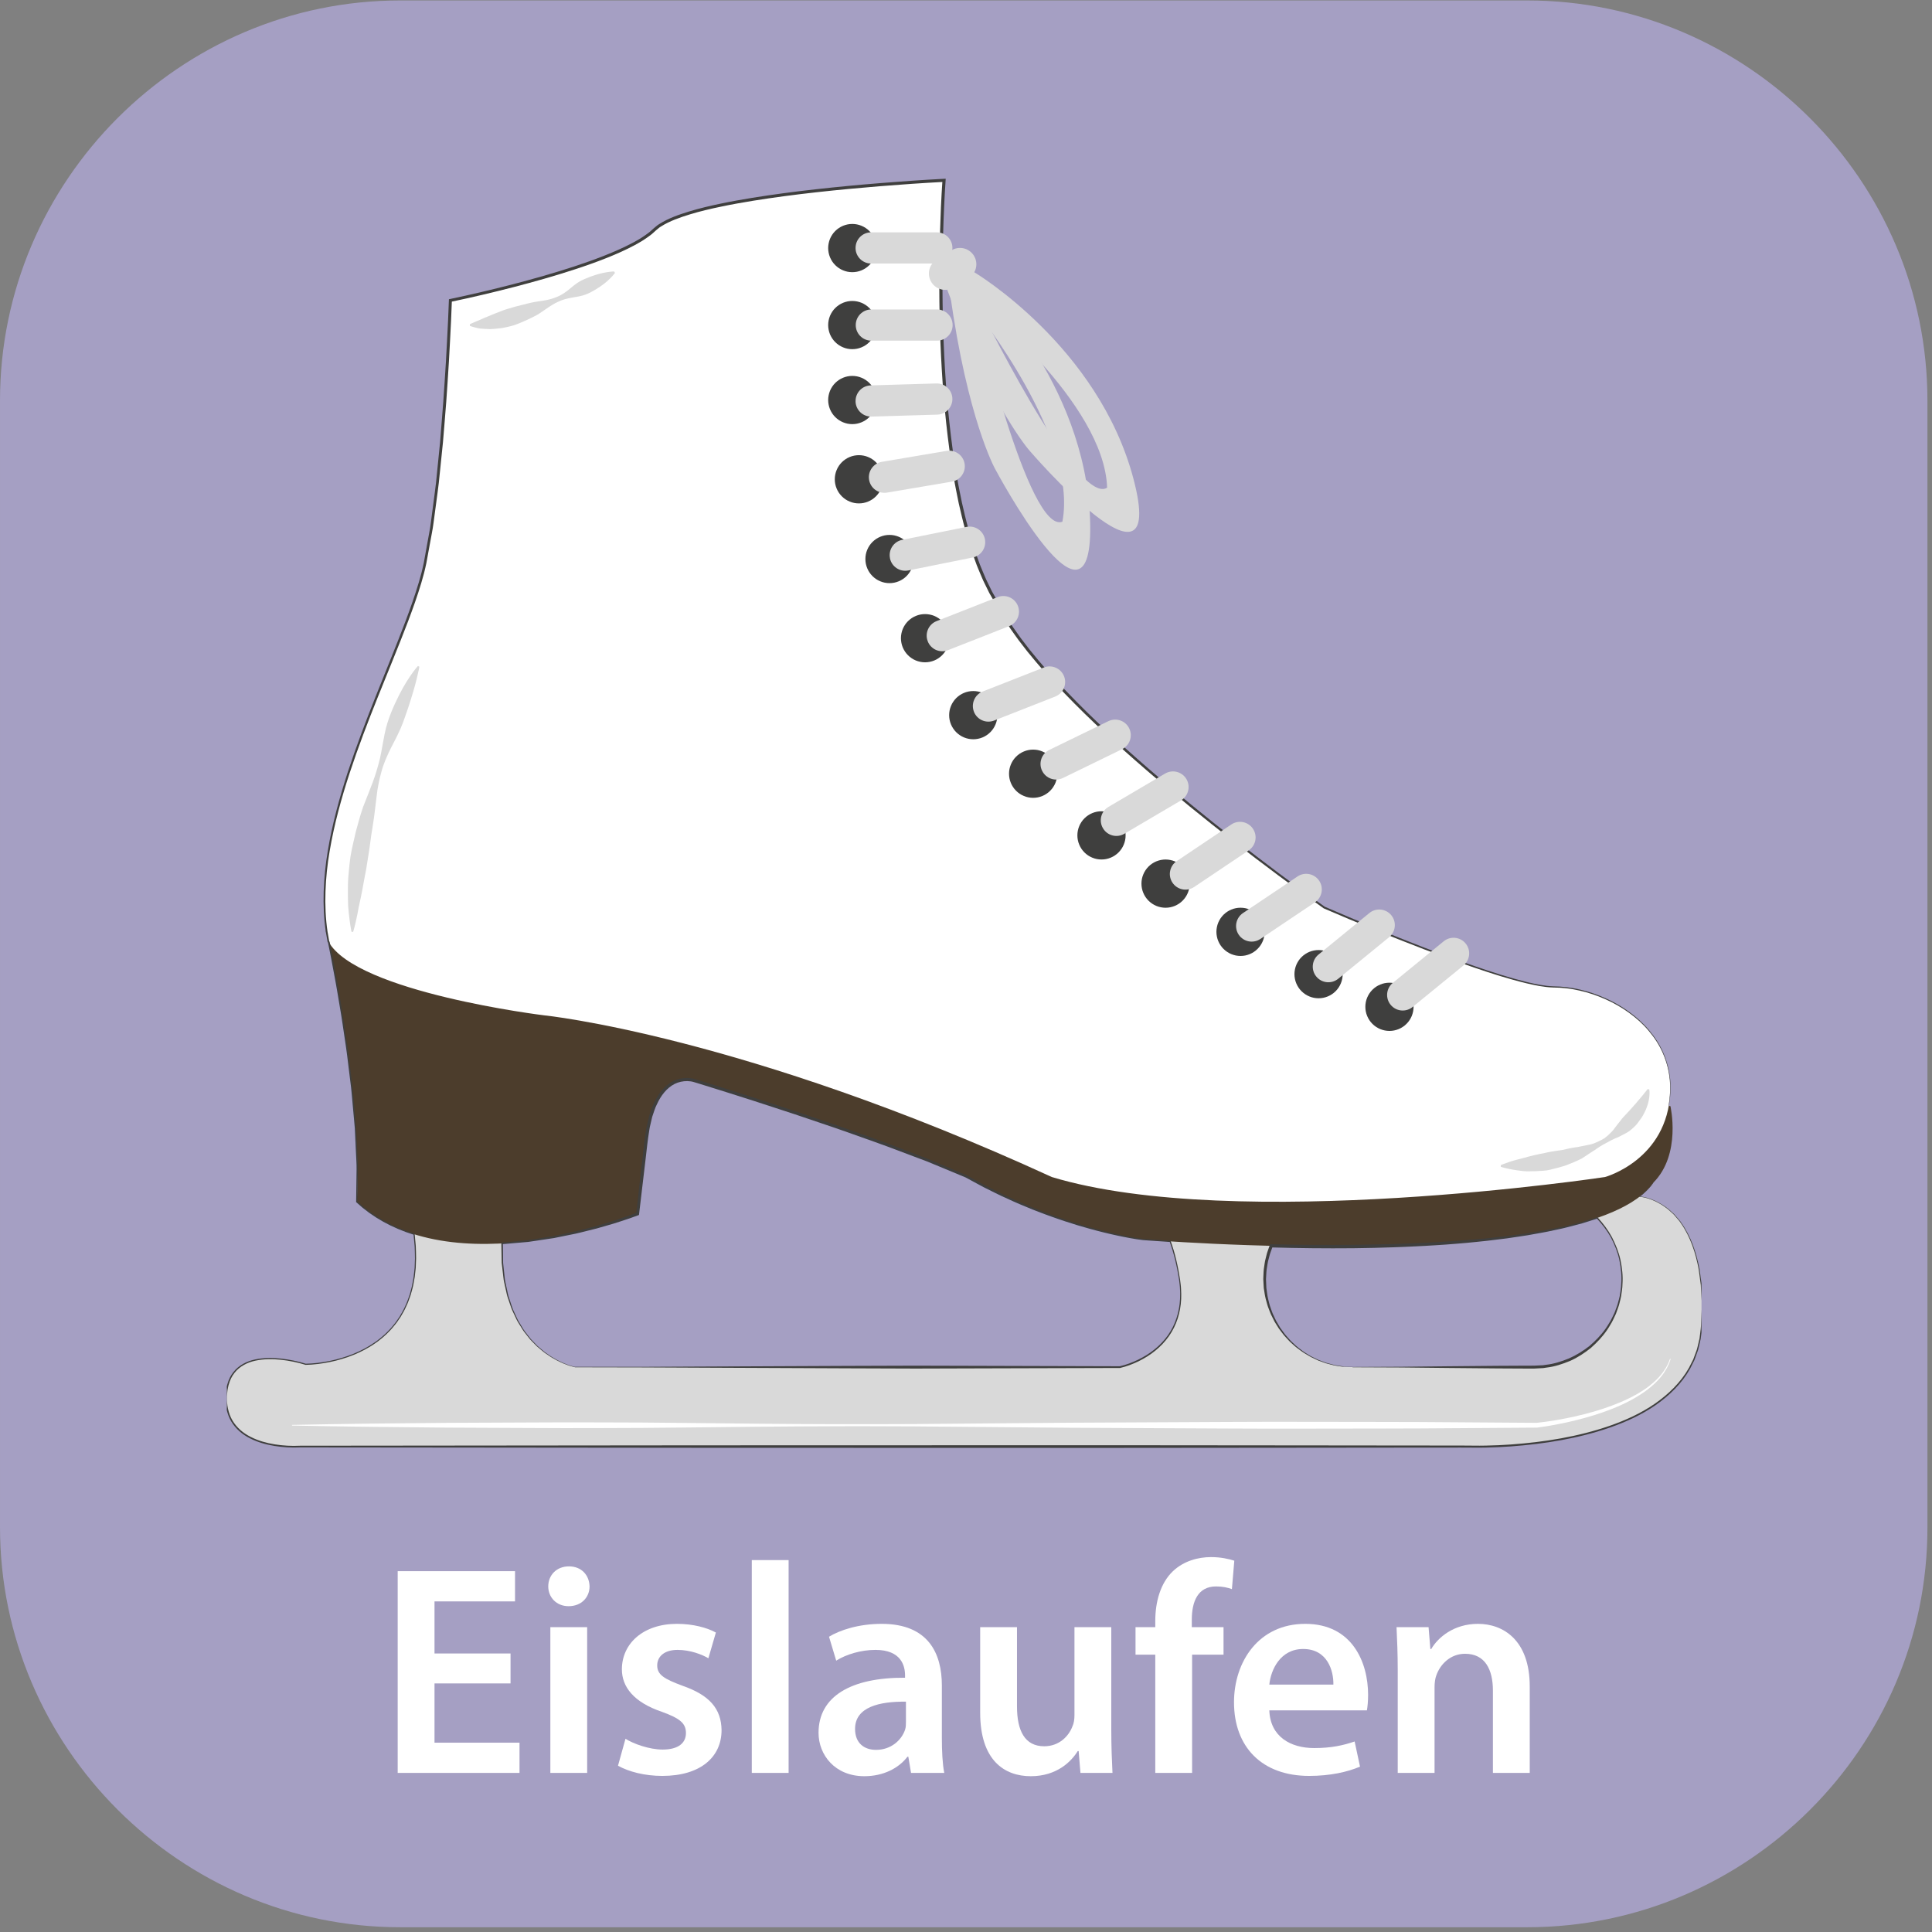 <?xml version="1.0" encoding="UTF-8" standalone="no"?><!DOCTYPE svg PUBLIC "-//W3C//DTD SVG 1.1//EN" "http://www.w3.org/Graphics/SVG/1.1/DTD/svg11.dtd"><svg width="284px" height="284px" version="1.1" xmlns="http://www.w3.org/2000/svg" xmlns:xlink="http://www.w3.org/1999/xlink" xml:space="preserve" xmlns:serif="http://www.serif.com/" style="fill-rule:evenodd;clip-rule:evenodd;stroke-linejoin:round;stroke-miterlimit:2;"><rect width="100%" height="100%" fill="#808080" stroke="none"/><g id="Ebene_1"><path d="M224.513,283.3L58.815,283.3C26.486,283.3 0.001,256.816 0.001,224.486L0.001,58.882C0,26.553 26.486,0.067 58.815,0.067L224.513,0.067C256.843,0.067 283.328,26.552 283.328,58.881L283.328,224.58C283.329,256.91 256.843,283.3 224.513,283.3Z" style="fill:rgb(165,159,195);fill-rule:nonzero;"/><g transform="matrix(1,0,0,1,29.795,26.234)"><g transform="matrix(44,0,0,44,25.541,234.38)"><path d="M0.448,-0.399L0.194,-0.399L0.194,-0.573L0.463,-0.573L0.463,-0.674L0.071,-0.674L0.071,-0L0.478,-0L0.478,-0.101L0.194,-0.101L0.194,-0.299L0.448,-0.299L0.448,-0.399Z" style="fill:white;fill-rule:nonzero;"/></g><g transform="matrix(44,0,0,44,48.201,234.38)"><path d="M0.189,-0L0.189,-0.487L0.066,-0.487L0.066,-0L0.189,-0ZM0.128,-0.69C0.087,-0.69 0.059,-0.661 0.059,-0.623C0.059,-0.587 0.086,-0.557 0.127,-0.557C0.17,-0.557 0.197,-0.587 0.197,-0.623C0.196,-0.661 0.17,-0.69 0.128,-0.69Z" style="fill:white;fill-rule:nonzero;"/></g><g transform="matrix(44,0,0,44,59.465,234.38)"><path d="M0.036,-0.024C0.072,-0.004 0.125,0.01 0.184,0.01C0.313,0.01 0.382,-0.054 0.382,-0.143C0.381,-0.215 0.341,-0.26 0.252,-0.291C0.19,-0.314 0.167,-0.328 0.167,-0.359C0.167,-0.389 0.191,-0.411 0.235,-0.411C0.278,-0.411 0.318,-0.395 0.338,-0.383L0.363,-0.469C0.334,-0.485 0.287,-0.498 0.233,-0.498C0.12,-0.498 0.049,-0.432 0.049,-0.346C0.049,-0.288 0.088,-0.236 0.183,-0.204C0.243,-0.182 0.263,-0.166 0.263,-0.133C0.263,-0.101 0.239,-0.078 0.185,-0.078C0.141,-0.078 0.088,-0.097 0.061,-0.114L0.036,-0.024Z" style="fill:white;fill-rule:nonzero;"/></g><g transform="matrix(44,0,0,44,77.813,234.38)"><rect x="0.066" y="-0.711" width="0.123" height="0.711" style="fill:white;fill-rule:nonzero;"/></g><g transform="matrix(44,0,0,44,89.121,234.38)"><path d="M0.444,-0.292C0.444,-0.399 0.399,-0.498 0.243,-0.498C0.166,-0.498 0.103,-0.477 0.067,-0.455L0.091,-0.375C0.124,-0.396 0.174,-0.411 0.222,-0.411C0.308,-0.411 0.321,-0.358 0.321,-0.326L0.321,-0.318C0.141,-0.319 0.032,-0.256 0.032,-0.134C0.032,-0.06 0.087,0.011 0.185,0.011C0.249,0.011 0.3,-0.016 0.329,-0.054L0.332,-0.054L0.341,-0L0.452,-0C0.446,-0.03 0.444,-0.073 0.444,-0.117L0.444,-0.292ZM0.324,-0.171C0.324,-0.162 0.324,-0.153 0.321,-0.144C0.309,-0.109 0.274,-0.077 0.224,-0.077C0.185,-0.077 0.154,-0.099 0.154,-0.147C0.154,-0.221 0.237,-0.239 0.324,-0.238L0.324,-0.171Z" style="fill:white;fill-rule:nonzero;"/></g><g transform="matrix(44,0,0,44,111.473,234.38)"><path d="M0.502,-0.487L0.379,-0.487L0.379,-0.193C0.379,-0.179 0.377,-0.165 0.372,-0.155C0.36,-0.123 0.328,-0.089 0.278,-0.089C0.213,-0.089 0.187,-0.141 0.187,-0.222L0.187,-0.487L0.064,-0.487L0.064,-0.201C0.064,-0.042 0.145,0.011 0.233,0.011C0.321,0.011 0.369,-0.039 0.39,-0.073L0.393,-0.073L0.399,-0L0.506,-0C0.504,-0.04 0.502,-0.088 0.502,-0.146L0.502,-0.487Z" style="fill:white;fill-rule:nonzero;"/></g><g transform="matrix(44,0,0,44,136.509,234.38)"><path d="M0.203,-0L0.203,-0.395L0.308,-0.395L0.308,-0.487L0.202,-0.487L0.202,-0.512C0.202,-0.572 0.222,-0.623 0.283,-0.623C0.306,-0.623 0.322,-0.619 0.336,-0.614L0.344,-0.709C0.325,-0.715 0.299,-0.721 0.266,-0.721C0.223,-0.721 0.175,-0.708 0.139,-0.674C0.097,-0.634 0.08,-0.571 0.08,-0.508L0.08,-0.487L0.014,-0.487L0.014,-0.395L0.08,-0.395L0.08,-0L0.203,-0Z" style="fill:white;fill-rule:nonzero;"/></g><g transform="matrix(44,0,0,44,150.061,234.38)"><path d="M0.479,-0.209C0.481,-0.22 0.483,-0.238 0.483,-0.261C0.483,-0.368 0.431,-0.498 0.273,-0.498C0.117,-0.498 0.035,-0.371 0.035,-0.236C0.035,-0.087 0.128,0.01 0.286,0.01C0.356,0.01 0.414,-0.003 0.456,-0.021L0.438,-0.105C0.4,-0.092 0.36,-0.083 0.303,-0.083C0.224,-0.083 0.156,-0.121 0.153,-0.209L0.479,-0.209ZM0.153,-0.295C0.158,-0.345 0.19,-0.414 0.266,-0.414C0.348,-0.414 0.368,-0.34 0.367,-0.295L0.153,-0.295Z" style="fill:white;fill-rule:nonzero;"/></g><g transform="matrix(44,0,0,44,172.765,234.38)"><path d="M0.066,-0L0.189,-0L0.189,-0.287C0.189,-0.301 0.191,-0.316 0.195,-0.326C0.208,-0.363 0.242,-0.398 0.291,-0.398C0.358,-0.398 0.384,-0.345 0.384,-0.275L0.384,-0L0.507,-0L0.507,-0.289C0.507,-0.443 0.419,-0.498 0.334,-0.498C0.253,-0.498 0.2,-0.452 0.178,-0.414L0.175,-0.414L0.169,-0.487L0.062,-0.487C0.064,-0.445 0.066,-0.398 0.066,-0.342L0.066,-0Z" style="fill:white;fill-rule:nonzero;"/></g></g></g><g id="Design-ohne-Titel.svg" serif:id="Design ohne Titel.svg" transform="matrix(0.513,0,0,0.513,141.73,119.551)"><g id="eis"><g id="Design-ohne-Titel.svg1" serif:id="Design ohne Titel.svg" transform="matrix(1,0,0,1,-250,-250)"><g><clipPath id="_clip1"><rect x="38.719" y="282.667" width="422.563" height="149.333"/></clipPath><g clip-path="url(#_clip1)"><path d="M38.568,416.823C39.38,400.568 61.333,407.88 61.333,407.88C61.333,407.88 102.792,408.245 90.594,361.323C78.401,314.396 119.859,283.974 119.859,283.974L443.573,359.828C443.573,359.828 463.724,360.74 461.286,397.318C458.849,433.901 394.63,431.464 394.63,431.464L59.703,431.464C59.714,431.464 37.766,433.083 38.573,416.828L38.568,416.823ZM361.302,408.698L413.323,408.698C427.245,408.698 438.526,397.417 438.526,383.5C438.526,369.583 427.245,358.297 413.323,358.297L361.297,358.297C347.38,358.297 336.099,369.583 336.099,383.5C336.099,397.417 347.385,408.693 361.302,408.693L361.302,408.698ZM138.557,408.698L294.641,408.698C294.641,408.698 314.964,404.635 311.714,383.5C308.458,362.365 299.516,361.323 299.516,361.323L214.818,324.969C214.818,324.969 157.411,297.047 128.807,329.073C98.729,401.453 138.563,408.693 138.563,408.693L138.557,408.698Z" style="fill:rgb(217,217,217);fill-rule:nonzero;"/></g></g><path d="M452.37,333.906C452.37,333.906 455.594,347.724 447.469,355.854C428.771,382.677 301.141,372.115 301.141,372.115C301.141,372.115 277.234,369.286 250.573,354.036C224.167,342.177 172.703,326.589 172.703,326.589C172.703,326.589 161.323,322.526 158.88,343.661L156.443,364.797C156.443,364.797 102.792,386.292 75.969,361.318C77.594,330.651 67.339,283.969 67.339,283.969L452.375,333.906L452.37,333.906Z" style="fill:rgb(76,61,44);fill-rule:nonzero;"/><g><path d="M244.24,68.625C244.24,68.625 171.891,72.151 161.323,82.719C150.755,93.286 102.792,103.042 102.792,103.042C102.792,103.042 101.167,152.63 95.474,178.641C89.786,204.656 60.51,251.802 67.828,286.755C75.875,301.344 129.604,307.891 129.604,307.891C129.604,307.891 186.51,313.583 275.12,354.229C327.88,370.182 433.635,354.229 433.635,354.229C433.635,354.229 451.521,349.349 452.333,329.839C453.146,310.328 432.823,299.76 419.005,299.76C405.182,299.76 353.156,277 353.156,277C353.156,277 276.411,223.349 259.51,190.021C237.729,155.052 244.229,68.609 244.229,68.609L244.24,68.625Z" style="fill:white;fill-rule:nonzero;"/></g><path d="M364.958,305.453C364.958,305.906 365,306.359 365.089,306.802C365.177,307.245 365.307,307.677 365.484,308.099C365.656,308.516 365.87,308.917 366.12,309.292C366.375,309.672 366.661,310.021 366.979,310.339C367.302,310.661 367.651,310.948 368.026,311.198C368.406,311.453 368.802,311.661 369.224,311.839C369.641,312.01 370.073,312.141 370.516,312.229C370.964,312.318 371.411,312.365 371.865,312.365C372.318,312.365 372.771,312.318 373.214,312.229C373.656,312.141 374.089,312.01 374.51,311.839C374.927,311.661 375.328,311.453 375.703,311.198C376.083,310.948 376.432,310.661 376.75,310.339C377.073,310.021 377.359,309.672 377.609,309.292C377.865,308.917 378.078,308.516 378.25,308.099C378.422,307.677 378.552,307.245 378.641,306.802C378.729,306.359 378.776,305.906 378.776,305.453C378.776,305 378.729,304.552 378.641,304.104C378.552,303.661 378.422,303.229 378.25,302.807C378.078,302.391 377.865,301.995 377.609,301.615C377.359,301.24 377.073,300.891 376.75,300.568C376.432,300.25 376.083,299.964 375.703,299.708C375.328,299.458 374.927,299.245 374.51,299.073C374.089,298.896 373.656,298.766 373.214,298.677C372.771,298.589 372.318,298.547 371.865,298.547C371.411,298.547 370.964,298.589 370.516,298.677C370.073,298.766 369.641,298.896 369.224,299.073C368.802,299.245 368.406,299.458 368.026,299.708C367.651,299.964 367.302,300.25 366.979,300.568C366.661,300.891 366.375,301.24 366.12,301.615C365.87,301.995 365.656,302.391 365.484,302.807C365.307,303.229 365.177,303.661 365.089,304.104C365,304.552 364.958,305 364.958,305.453Z" style="fill:rgb(63,63,62);fill-rule:nonzero;"/><path d="M344.641,296.099C344.641,296.552 344.688,297 344.776,297.448C344.865,297.891 344.995,298.323 345.167,298.74C345.344,299.161 345.557,299.557 345.807,299.938C346.057,300.313 346.344,300.661 346.667,300.984C346.99,301.302 347.339,301.589 347.714,301.844C348.089,302.094 348.49,302.307 348.906,302.479C349.328,302.656 349.76,302.786 350.203,302.875C350.651,302.964 351.099,303.005 351.552,303.005C352.005,303.005 352.453,302.964 352.901,302.875C353.344,302.786 353.776,302.656 354.198,302.479C354.615,302.307 355.016,302.094 355.391,301.844C355.771,301.589 356.12,301.302 356.438,300.984C356.76,300.661 357.047,300.313 357.297,299.938C357.547,299.557 357.76,299.161 357.938,298.74C358.109,298.323 358.24,297.891 358.328,297.448C358.417,297 358.464,296.552 358.464,296.099C358.464,295.646 358.417,295.193 358.328,294.75C358.24,294.307 358.109,293.875 357.938,293.453C357.76,293.036 357.547,292.635 357.297,292.26C357.047,291.88 356.76,291.531 356.438,291.214C356.12,290.891 355.771,290.604 355.391,290.354C355.016,290.099 354.615,289.885 354.198,289.714C353.776,289.542 353.344,289.411 352.901,289.323C352.453,289.234 352.005,289.188 351.552,289.188C351.099,289.188 350.651,289.234 350.203,289.323C349.76,289.411 349.328,289.542 348.906,289.714C348.49,289.885 348.089,290.099 347.714,290.354C347.339,290.604 346.99,290.891 346.667,291.214C346.344,291.531 346.057,291.88 345.807,292.26C345.557,292.635 345.344,293.036 345.167,293.453C344.995,293.875 344.865,294.307 344.776,294.75C344.688,295.193 344.641,295.646 344.641,296.099Z" style="fill:rgb(63,63,62);fill-rule:nonzero;"/><path d="M322.281,283.969C322.281,284.427 322.328,284.875 322.417,285.318C322.505,285.766 322.635,286.198 322.807,286.615C322.984,287.036 323.198,287.432 323.448,287.807C323.698,288.188 323.984,288.536 324.307,288.854C324.625,289.177 324.974,289.464 325.354,289.714C325.729,289.969 326.13,290.182 326.547,290.354C326.969,290.526 327.401,290.661 327.844,290.75C328.292,290.839 328.74,290.88 329.193,290.88C329.646,290.88 330.094,290.839 330.542,290.75C330.984,290.661 331.417,290.526 331.839,290.354C332.255,290.182 332.656,289.969 333.031,289.714C333.406,289.464 333.755,289.177 334.078,288.854C334.401,288.536 334.688,288.188 334.938,287.807C335.188,287.432 335.401,287.036 335.578,286.615C335.75,286.198 335.88,285.766 335.969,285.318C336.057,284.875 336.104,284.427 336.104,283.969C336.104,283.516 336.057,283.068 335.969,282.625C335.88,282.177 335.75,281.745 335.578,281.328C335.401,280.906 335.188,280.51 334.938,280.13C334.688,279.755 334.401,279.406 334.078,279.083C333.755,278.766 333.406,278.479 333.031,278.224C332.656,277.974 332.255,277.76 331.839,277.589C331.417,277.411 330.984,277.281 330.542,277.193C330.094,277.104 329.646,277.063 329.193,277.063C328.74,277.063 328.292,277.104 327.844,277.193C327.401,277.281 326.969,277.411 326.547,277.589C326.13,277.76 325.729,277.974 325.354,278.224C324.974,278.479 324.625,278.766 324.307,279.083C323.984,279.406 323.698,279.755 323.448,280.13C323.198,280.51 322.984,280.906 322.807,281.328C322.635,281.745 322.505,282.177 322.417,282.625C322.328,283.068 322.281,283.516 322.281,283.969Z" style="fill:rgb(63,63,62);fill-rule:nonzero;"/><path d="M300.802,270.156C300.802,270.609 300.844,271.057 300.932,271.505C301.021,271.948 301.151,272.38 301.328,272.802C301.5,273.219 301.714,273.615 301.964,273.995C302.219,274.37 302.505,274.719 302.823,275.042C303.146,275.365 303.495,275.651 303.87,275.901C304.25,276.151 304.646,276.365 305.068,276.542C305.484,276.714 305.917,276.844 306.359,276.932C306.807,277.021 307.255,277.068 307.708,277.068C308.161,277.068 308.615,277.021 309.057,276.932C309.5,276.844 309.932,276.714 310.354,276.542C310.771,276.365 311.172,276.151 311.547,275.901C311.927,275.651 312.276,275.365 312.594,275.042C312.917,274.719 313.203,274.37 313.453,273.995C313.708,273.615 313.917,273.219 314.094,272.802C314.266,272.38 314.396,271.948 314.484,271.505C314.573,271.057 314.62,270.609 314.62,270.156C314.62,269.703 314.573,269.255 314.484,268.807C314.396,268.365 314.266,267.932 314.094,267.51C313.917,267.094 313.708,266.693 313.453,266.318C313.203,265.938 312.917,265.589 312.594,265.271C312.276,264.948 311.927,264.661 311.547,264.411C311.172,264.156 310.771,263.948 310.354,263.771C309.932,263.599 309.5,263.469 309.057,263.38C308.615,263.292 308.161,263.245 307.708,263.245C307.255,263.245 306.807,263.292 306.359,263.38C305.917,263.469 305.484,263.599 305.068,263.771C304.646,263.948 304.25,264.156 303.87,264.411C303.495,264.661 303.146,264.948 302.823,265.271C302.505,265.589 302.219,265.938 301.964,266.318C301.714,266.693 301.5,267.094 301.328,267.51C301.151,267.932 301.021,268.365 300.932,268.807C300.844,269.255 300.802,269.703 300.802,270.156Z" style="fill:rgb(63,63,62);fill-rule:nonzero;"/><path d="M282.443,256.333C282.443,256.786 282.484,257.234 282.573,257.677C282.661,258.125 282.792,258.557 282.969,258.974C283.141,259.396 283.354,259.792 283.604,260.172C283.859,260.547 284.146,260.896 284.464,261.219C284.786,261.536 285.135,261.823 285.51,262.078C285.891,262.328 286.286,262.542 286.708,262.714C287.125,262.891 287.557,263.021 288.005,263.109C288.448,263.198 288.896,263.24 289.349,263.24C289.807,263.24 290.255,263.198 290.698,263.109C291.146,263.021 291.578,262.891 291.995,262.714C292.417,262.542 292.813,262.328 293.188,262.078C293.568,261.823 293.917,261.536 294.234,261.219C294.557,260.896 294.844,260.547 295.094,260.172C295.349,259.792 295.563,259.396 295.734,258.974C295.906,258.557 296.042,258.125 296.13,257.677C296.219,257.234 296.26,256.786 296.26,256.333C296.26,255.875 296.219,255.427 296.13,254.984C296.042,254.536 295.906,254.104 295.734,253.688C295.563,253.266 295.349,252.87 295.094,252.495C294.844,252.115 294.557,251.766 294.234,251.448C293.917,251.125 293.568,250.839 293.188,250.589C292.813,250.333 292.417,250.12 291.995,249.948C291.578,249.776 291.146,249.641 290.698,249.552C290.255,249.464 289.807,249.422 289.349,249.422C288.896,249.422 288.448,249.464 288.005,249.552C287.557,249.641 287.125,249.776 286.708,249.948C286.286,250.12 285.891,250.333 285.51,250.589C285.135,250.839 284.786,251.125 284.464,251.448C284.146,251.766 283.859,252.115 283.604,252.495C283.354,252.87 283.141,253.266 282.969,253.688C282.792,254.104 282.661,254.536 282.573,254.984C282.484,255.427 282.443,255.875 282.443,256.333Z" style="fill:rgb(63,63,62);fill-rule:nonzero;"/><path d="M262.854,238.661C262.854,239.115 262.896,239.568 262.984,240.01C263.073,240.458 263.203,240.891 263.38,241.307C263.552,241.729 263.766,242.125 264.016,242.5C264.271,242.88 264.557,243.229 264.875,243.547C265.198,243.87 265.547,244.156 265.922,244.406C266.302,244.661 266.698,244.875 267.12,245.047C267.536,245.219 267.969,245.349 268.411,245.438C268.859,245.526 269.307,245.573 269.76,245.573C270.214,245.573 270.667,245.526 271.109,245.438C271.557,245.349 271.984,245.219 272.406,245.047C272.823,244.875 273.224,244.661 273.599,244.406C273.979,244.156 274.328,243.87 274.646,243.547C274.969,243.229 275.255,242.88 275.505,242.5C275.76,242.125 275.974,241.729 276.146,241.307C276.318,240.891 276.448,240.458 276.536,240.01C276.625,239.568 276.672,239.115 276.672,238.661C276.672,238.208 276.625,237.76 276.536,237.318C276.448,236.87 276.318,236.438 276.146,236.021C275.974,235.599 275.76,235.203 275.505,234.823C275.255,234.448 274.969,234.099 274.646,233.776C274.328,233.458 273.979,233.172 273.599,232.917C273.224,232.667 272.823,232.453 272.406,232.281C271.984,232.104 271.557,231.974 271.109,231.885C270.667,231.797 270.214,231.755 269.76,231.755C269.307,231.755 268.859,231.797 268.411,231.885C267.969,231.974 267.536,232.104 267.12,232.281C266.698,232.453 266.302,232.667 265.922,232.917C265.547,233.172 265.198,233.458 264.875,233.776C264.557,234.099 264.271,234.448 264.016,234.823C263.766,235.203 263.552,235.599 263.38,236.021C263.203,236.438 263.073,236.87 262.984,237.318C262.896,237.76 262.854,238.208 262.854,238.661Z" style="fill:rgb(63,63,62);fill-rule:nonzero;"/><path d="M245.698,221.88C245.698,222.333 245.74,222.786 245.828,223.229C245.917,223.677 246.052,224.104 246.224,224.526C246.396,224.943 246.609,225.344 246.865,225.719C247.115,226.099 247.401,226.448 247.719,226.766C248.042,227.089 248.391,227.375 248.771,227.625C249.146,227.88 249.542,228.094 249.964,228.266C250.38,228.438 250.813,228.568 251.26,228.656C251.703,228.745 252.151,228.792 252.609,228.792C253.063,228.792 253.51,228.745 253.953,228.656C254.401,228.568 254.833,228.438 255.25,228.266C255.672,228.094 256.068,227.88 256.448,227.625C256.823,227.375 257.172,227.089 257.495,226.766C257.813,226.448 258.099,226.099 258.354,225.719C258.604,225.344 258.818,224.943 258.99,224.526C259.167,224.104 259.297,223.677 259.385,223.229C259.474,222.786 259.516,222.333 259.516,221.88C259.516,221.427 259.474,220.979 259.385,220.531C259.297,220.089 259.167,219.656 258.99,219.24C258.818,218.818 258.604,218.422 258.354,218.042C258.099,217.667 257.813,217.318 257.495,216.995C257.172,216.677 256.823,216.391 256.448,216.135C256.068,215.885 255.672,215.672 255.25,215.5C254.833,215.323 254.401,215.193 253.953,215.104C253.51,215.016 253.063,214.974 252.609,214.974C252.151,214.974 251.703,215.016 251.26,215.104C250.813,215.193 250.38,215.323 249.964,215.5C249.542,215.672 249.146,215.885 248.771,216.135C248.391,216.391 248.042,216.677 247.719,216.995C247.401,217.318 247.115,217.667 246.865,218.042C246.609,218.422 246.396,218.818 246.224,219.24C246.052,219.656 245.917,220.089 245.828,220.531C245.74,220.979 245.698,221.427 245.698,221.88Z" style="fill:rgb(63,63,62);fill-rule:nonzero;"/><path d="M231.88,199.828C231.88,200.281 231.927,200.734 232.016,201.177C232.104,201.625 232.234,202.052 232.406,202.474C232.583,202.891 232.797,203.292 233.047,203.667C233.297,204.047 233.583,204.396 233.906,204.714C234.229,205.036 234.578,205.323 234.953,205.573C235.328,205.828 235.729,206.042 236.146,206.214C236.568,206.385 237,206.516 237.443,206.604C237.891,206.693 238.339,206.74 238.792,206.74C239.245,206.74 239.693,206.693 240.141,206.604C240.583,206.516 241.016,206.385 241.438,206.214C241.854,206.042 242.255,205.828 242.63,205.573C243.005,205.323 243.354,205.036 243.677,204.714C244,204.396 244.286,204.047 244.536,203.667C244.786,203.292 245,202.891 245.177,202.474C245.349,202.052 245.479,201.625 245.568,201.177C245.656,200.734 245.703,200.281 245.703,199.828C245.703,199.375 245.656,198.927 245.568,198.479C245.479,198.036 245.349,197.604 245.177,197.188C245,196.766 244.786,196.37 244.536,195.99C244.286,195.615 244,195.266 243.677,194.943C243.354,194.625 243.005,194.339 242.63,194.083C242.255,193.833 241.854,193.62 241.438,193.448C241.016,193.271 240.583,193.141 240.141,193.052C239.693,192.964 239.245,192.922 238.792,192.922C238.339,192.922 237.891,192.964 237.443,193.052C237,193.141 236.568,193.271 236.146,193.448C235.729,193.62 235.328,193.833 234.953,194.083C234.578,194.339 234.229,194.625 233.906,194.943C233.583,195.266 233.297,195.615 233.047,195.99C232.797,196.37 232.583,196.766 232.406,197.188C232.234,197.604 232.104,198.036 232.016,198.479C231.927,198.927 231.88,199.375 231.88,199.828Z" style="fill:rgb(63,63,62);fill-rule:nonzero;"/><path d="M221.698,177.141C221.698,177.599 221.74,178.047 221.828,178.49C221.917,178.938 222.047,179.37 222.224,179.786C222.396,180.208 222.609,180.604 222.859,180.984C223.115,181.359 223.401,181.708 223.719,182.031C224.042,182.349 224.391,182.635 224.766,182.891C225.146,183.141 225.542,183.354 225.964,183.526C226.38,183.698 226.813,183.833 227.255,183.922C227.703,184.01 228.151,184.052 228.604,184.052C229.057,184.052 229.51,184.01 229.953,183.922C230.396,183.833 230.828,183.698 231.25,183.526C231.667,183.354 232.068,183.141 232.443,182.891C232.823,182.635 233.172,182.349 233.49,182.031C233.813,181.708 234.099,181.359 234.349,180.984C234.604,180.604 234.818,180.208 234.99,179.786C235.161,179.37 235.292,178.938 235.38,178.49C235.469,178.047 235.516,177.599 235.516,177.141C235.516,176.688 235.469,176.24 235.38,175.797C235.292,175.349 235.161,174.917 234.99,174.5C234.818,174.078 234.604,173.682 234.349,173.302C234.099,172.927 233.813,172.578 233.49,172.255C233.172,171.938 232.823,171.651 232.443,171.396C232.068,171.146 231.667,170.932 231.25,170.76C230.828,170.589 230.396,170.453 229.953,170.365C229.51,170.276 229.057,170.234 228.604,170.234C228.151,170.234 227.703,170.276 227.255,170.365C226.813,170.453 226.38,170.589 225.964,170.76C225.542,170.932 225.146,171.146 224.766,171.396C224.391,171.651 224.042,171.938 223.719,172.255C223.401,172.578 223.115,172.927 222.859,173.302C222.609,173.682 222.396,174.078 222.224,174.5C222.047,174.917 221.917,175.349 221.828,175.797C221.74,176.24 221.698,176.688 221.698,177.141Z" style="fill:rgb(63,63,62);fill-rule:nonzero;"/><path d="M212.927,154.297C212.927,154.75 212.969,155.198 213.057,155.641C213.146,156.089 213.281,156.521 213.453,156.938C213.625,157.359 213.839,157.755 214.089,158.135C214.344,158.51 214.63,158.859 214.948,159.182C215.271,159.5 215.62,159.786 216,160.042C216.375,160.292 216.771,160.505 217.193,160.677C217.609,160.854 218.042,160.984 218.49,161.073C218.932,161.161 219.385,161.203 219.839,161.203C220.292,161.203 220.74,161.161 221.182,161.073C221.63,160.984 222.063,160.854 222.479,160.677C222.901,160.505 223.297,160.292 223.677,160.042C224.052,159.786 224.401,159.5 224.724,159.182C225.042,158.859 225.328,158.51 225.583,158.135C225.833,157.755 226.047,157.359 226.219,156.938C226.396,156.521 226.526,156.089 226.615,155.641C226.703,155.198 226.745,154.75 226.745,154.297C226.745,153.839 226.703,153.391 226.615,152.948C226.526,152.5 226.396,152.068 226.219,151.651C226.047,151.229 225.833,150.833 225.583,150.453C225.328,150.078 225.042,149.729 224.724,149.406C224.401,149.089 224.052,148.802 223.677,148.547C223.297,148.297 222.901,148.083 222.479,147.911C222.063,147.734 221.63,147.604 221.182,147.516C220.74,147.427 220.292,147.385 219.839,147.385C219.385,147.385 218.932,147.427 218.49,147.516C218.042,147.604 217.609,147.734 217.193,147.911C216.771,148.083 216.375,148.297 216,148.547C215.62,148.802 215.271,149.089 214.948,149.406C214.63,149.729 214.344,150.078 214.089,150.453C213.839,150.833 213.625,151.229 213.453,151.651C213.281,152.068 213.146,152.5 213.057,152.948C212.969,153.391 212.927,153.839 212.927,154.297Z" style="fill:rgb(63,63,62);fill-rule:nonzero;"/><path d="M211.031,131.583C211.031,132.036 211.078,132.484 211.167,132.927C211.255,133.375 211.385,133.807 211.557,134.224C211.734,134.646 211.948,135.042 212.198,135.422C212.448,135.797 212.734,136.146 213.057,136.469C213.38,136.786 213.729,137.073 214.104,137.328C214.479,137.578 214.88,137.792 215.297,137.964C215.719,138.135 216.151,138.271 216.594,138.359C217.042,138.448 217.49,138.49 217.943,138.49C218.396,138.49 218.844,138.448 219.292,138.359C219.734,138.271 220.167,138.135 220.589,137.964C221.005,137.792 221.406,137.578 221.781,137.328C222.161,137.073 222.51,136.786 222.828,136.469C223.151,136.146 223.438,135.797 223.688,135.422C223.938,135.042 224.151,134.646 224.328,134.224C224.5,133.807 224.63,133.375 224.719,132.927C224.807,132.484 224.854,132.036 224.854,131.583C224.854,131.125 224.807,130.677 224.719,130.234C224.63,129.786 224.5,129.354 224.328,128.938C224.151,128.516 223.938,128.12 223.688,127.74C223.438,127.365 223.151,127.016 222.828,126.693C222.51,126.375 222.161,126.089 221.781,125.833C221.406,125.583 221.005,125.37 220.589,125.198C220.167,125.026 219.734,124.891 219.292,124.802C218.844,124.714 218.396,124.672 217.943,124.672C217.49,124.672 217.042,124.714 216.594,124.802C216.151,124.891 215.719,125.026 215.297,125.198C214.88,125.37 214.479,125.583 214.104,125.833C213.729,126.089 213.38,126.375 213.057,126.693C212.734,127.016 212.448,127.365 212.198,127.74C211.948,128.12 211.734,128.516 211.557,128.938C211.385,129.354 211.255,129.786 211.167,130.234C211.078,130.677 211.031,131.125 211.031,131.583Z" style="fill:rgb(63,63,62);fill-rule:nonzero;"/><path d="M211.031,110.104C211.031,110.557 211.078,111.005 211.167,111.453C211.255,111.896 211.385,112.328 211.557,112.75C211.734,113.167 211.948,113.563 212.198,113.943C212.448,114.318 212.734,114.667 213.057,114.99C213.38,115.307 213.729,115.594 214.104,115.849C214.479,116.099 214.88,116.313 215.297,116.484C215.719,116.661 216.151,116.792 216.594,116.88C217.042,116.969 217.49,117.01 217.943,117.01C218.396,117.01 218.844,116.969 219.292,116.88C219.734,116.792 220.167,116.661 220.589,116.484C221.005,116.313 221.406,116.099 221.781,115.849C222.161,115.594 222.51,115.307 222.828,114.99C223.151,114.667 223.438,114.318 223.688,113.943C223.938,113.563 224.151,113.167 224.328,112.75C224.5,112.328 224.63,111.896 224.719,111.453C224.807,111.005 224.854,110.557 224.854,110.104C224.854,109.651 224.807,109.198 224.719,108.755C224.63,108.313 224.5,107.88 224.328,107.458C224.151,107.042 223.938,106.641 223.688,106.266C223.438,105.885 223.151,105.536 222.828,105.219C222.51,104.896 222.161,104.609 221.781,104.359C221.406,104.104 221.005,103.896 220.589,103.719C220.167,103.547 219.734,103.417 219.292,103.328C218.844,103.24 218.396,103.193 217.943,103.193C217.49,103.193 217.042,103.24 216.594,103.328C216.151,103.417 215.719,103.547 215.297,103.719C214.88,103.896 214.479,104.104 214.104,104.359C213.729,104.609 213.38,104.896 213.057,105.219C212.734,105.536 212.448,105.885 212.198,106.266C211.948,106.641 211.734,107.042 211.557,107.458C211.385,107.88 211.255,108.313 211.167,108.755C211.078,109.198 211.031,109.651 211.031,110.104Z" style="fill:rgb(63,63,62);fill-rule:nonzero;"/><path d="M211.031,88.042C211.031,88.495 211.078,88.943 211.167,89.385C211.255,89.833 211.385,90.266 211.557,90.682C211.734,91.104 211.948,91.5 212.198,91.88C212.448,92.255 212.734,92.604 213.057,92.927C213.38,93.245 213.729,93.531 214.104,93.786C214.479,94.036 214.88,94.25 215.297,94.422C215.719,94.594 216.151,94.729 216.594,94.818C217.042,94.906 217.49,94.948 217.943,94.948C218.396,94.948 218.844,94.906 219.292,94.818C219.734,94.729 220.167,94.594 220.589,94.422C221.005,94.25 221.406,94.036 221.781,93.786C222.161,93.531 222.51,93.245 222.828,92.927C223.151,92.604 223.438,92.255 223.688,91.88C223.938,91.5 224.151,91.104 224.328,90.682C224.5,90.266 224.63,89.833 224.719,89.385C224.807,88.943 224.854,88.495 224.854,88.042C224.854,87.583 224.807,87.135 224.719,86.693C224.63,86.245 224.5,85.813 224.328,85.396C224.151,84.974 223.938,84.578 223.688,84.198C223.438,83.823 223.151,83.474 222.828,83.151C222.51,82.833 222.161,82.547 221.781,82.292C221.406,82.042 221.005,81.828 220.589,81.656C220.167,81.484 219.734,81.349 219.292,81.26C218.844,81.172 218.396,81.13 217.943,81.13C217.49,81.13 217.042,81.172 216.594,81.26C216.151,81.349 215.719,81.484 215.297,81.656C214.88,81.828 214.479,82.042 214.104,82.292C213.729,82.547 213.38,82.833 213.057,83.151C212.734,83.474 212.448,83.823 212.198,84.198C211.948,84.578 211.734,84.974 211.557,85.396C211.385,85.813 211.255,86.245 211.167,86.693C211.078,87.135 211.031,87.583 211.031,88.042Z" style="fill:rgb(63,63,62);fill-rule:nonzero;"/><g><clipPath id="_clip2"><rect x="38.719" y="68.151" width="422.563" height="363.849"/></clipPath><g clip-path="url(#_clip2)"><path d="M447.427,355.828C447.146,356.193 446.865,356.568 446.573,356.927C446.26,357.266 445.953,357.615 445.63,357.948C445.292,358.26 444.958,358.583 444.609,358.896L443.536,359.776L443.422,359.87L443.573,359.885C445.953,360.125 448.224,361.125 450.224,362.417C450.708,362.776 451.224,363.089 451.682,363.474L453.021,364.677C453.474,365.068 453.818,365.573 454.224,366.01C454.609,366.474 455.036,366.896 455.339,367.422C458.115,371.359 459.62,376.036 460.49,380.745L460.964,384.318L461.083,385.214L461.12,386.115L461.203,387.917C461.229,389.12 461.359,390.318 461.307,391.521L461.188,395.125L461.125,396.927C461.12,397.51 460.995,398.12 460.938,398.714L460.714,400.51C460.594,401.094 460.438,401.672 460.302,402.25C460.141,402.828 460.057,403.422 459.839,403.979L459.219,405.661L458.906,406.505L458.5,407.302L457.688,408.901C455.339,413.083 451.797,416.49 447.87,419.208C443.927,421.938 439.505,423.927 434.979,425.516C425.885,428.661 416.297,430.172 406.714,430.865C404.313,431.036 401.906,431.141 399.505,431.188C397.104,431.255 394.693,431.156 392.281,431.172L377.823,431.161L348.901,431.13L291.063,431.078L175.38,431.109L59.703,431.224L59.682,431.224C57.286,431.349 54.849,431.208 52.469,430.833C50.083,430.453 47.734,429.802 45.589,428.714C44.521,428.172 43.5,427.526 42.609,426.724C41.714,425.932 40.943,425.01 40.328,423.984C39.714,422.958 39.323,421.813 39.057,420.651C38.797,419.484 38.734,418.276 38.766,417.078C38.781,416.495 38.854,415.87 38.922,415.276C39.042,414.693 39.115,414.099 39.318,413.536C39.641,412.385 40.167,411.292 40.911,410.365C42.375,408.469 44.63,407.318 46.974,406.839C49.328,406.344 51.776,406.339 54.177,406.589C56.578,406.844 58.969,407.333 61.276,408.047L61.302,408.052L61.328,408.052C63.682,408.01 66.005,407.698 68.302,407.229C69.448,406.979 70.589,406.714 71.703,406.365C72.828,406.036 73.932,405.641 75.021,405.203C76.104,404.766 77.172,404.271 78.203,403.714C79.234,403.161 80.245,402.563 81.203,401.885C81.698,401.568 82.156,401.203 82.615,400.839C83.083,400.49 83.531,400.104 83.958,399.703C84.396,399.313 84.828,398.922 85.219,398.484C85.615,398.047 86.052,397.651 86.401,397.182C86.766,396.719 87.151,396.276 87.495,395.802L88.49,394.349C89.078,393.339 89.688,392.333 90.141,391.25C90.672,390.203 91.01,389.073 91.417,387.974C91.708,386.839 92.083,385.724 92.255,384.563C92.359,383.99 92.484,383.411 92.568,382.833L92.76,381.089L92.854,380.214L92.885,379.339L92.953,377.583C92.969,376.411 92.896,375.245 92.87,374.073L92.547,370.578L92.536,370.479L92.432,370.448L90.188,369.682L87.984,368.813L85.828,367.833L83.729,366.734L81.698,365.521L79.734,364.193L77.865,362.745L76.083,361.188L76.135,361.328L76.276,351.948C76.307,350.38 76.161,348.823 76.115,347.26L75.901,342.578L75.797,340.234L75.594,337.901L75.177,333.229C75.031,331.672 74.922,330.115 74.745,328.563L74.182,323.911L73.62,319.255C73.438,317.703 73.177,316.161 72.964,314.615L72.281,309.974C72.068,308.427 71.802,306.891 71.547,305.349L70.776,300.724C70.531,299.182 70.229,297.646 69.953,296.109C69.401,293.036 68.802,289.969 68.193,286.901L68.182,286.859L68.161,286.828L68.042,286.641L68.063,286.708L67.823,285.318L67.703,284.625L67.641,284.281L67.604,284.094L67.568,283.917L67.276,284.208L67.286,284.208L67.63,284.286L67.578,283.938C67.016,280.115 66.859,276.245 66.99,272.38C67.125,268.521 67.526,264.667 68.182,260.854C69.464,253.224 71.531,245.74 73.943,238.38C76.37,231.026 79.146,223.786 82.031,216.594C84.906,209.396 87.901,202.24 90.661,194.984C92.031,191.349 93.339,187.693 94.453,183.964L95.24,181.151C95.458,180.198 95.719,179.266 95.901,178.292L96.948,172.573C97.276,170.661 97.703,168.771 97.943,166.839L98.714,161.063C98.964,159.135 99.245,157.214 99.464,155.286L100.651,143.703L101.13,137.906C101.453,134.036 101.76,130.172 101.99,126.297C102.25,122.427 102.49,118.557 102.677,114.682C102.896,110.807 103.057,106.932 103.208,103.052L102.87,103.453C108.885,102.198 114.859,100.781 120.807,99.25C126.75,97.708 132.661,96.036 138.505,94.125C141.427,93.172 144.328,92.146 147.193,91.016C150.052,89.885 152.885,88.656 155.615,87.193C156.297,86.833 156.958,86.422 157.63,86.042C158.276,85.604 158.953,85.219 159.568,84.74L160.505,84.031L161.385,83.24L161.604,83.042L161.797,82.88L162.24,82.51C162.531,82.26 162.828,82.016 163.146,81.844C165.62,80.281 168.573,79.255 171.464,78.37C174.38,77.484 177.359,76.781 180.354,76.167C183.349,75.531 186.365,75 189.385,74.505C195.432,73.531 201.51,72.734 207.599,72.057C213.693,71.38 219.797,70.807 225.906,70.313C232.016,69.818 238.135,69.396 244.25,69.073L243.781,68.594C243.422,73.755 243.214,78.906 243.063,84.068C242.917,89.229 242.854,94.396 242.875,99.557C242.906,109.885 243.292,120.214 244.12,130.51C244.349,133.083 244.557,135.656 244.854,138.224C245.12,140.797 245.453,143.359 245.786,145.922C246.167,148.474 246.51,151.036 246.984,153.578C247.401,156.13 247.938,158.661 248.448,161.198C249.036,163.714 249.594,166.24 250.307,168.729L250.818,170.604L251.401,172.458C251.792,173.693 252.146,174.938 252.609,176.146C253.068,177.359 253.458,178.599 253.964,179.792C254.474,180.984 254.948,182.193 255.484,183.375L257.198,186.87L259.141,190.25L259.12,190.219C259.781,191.396 260.411,192.594 261.104,193.75C261.833,194.88 262.526,196.042 263.292,197.151C264.073,198.245 264.833,199.359 265.635,200.438L268.099,203.63L270.672,206.734C271.536,207.766 272.438,208.76 273.318,209.771C274.193,210.792 275.125,211.76 276.031,212.75C276.938,213.74 277.854,214.719 278.797,215.677C280.651,217.62 282.557,219.505 284.464,221.391C286.396,223.255 288.318,225.125 290.292,226.943C292.245,228.781 294.245,230.568 296.229,232.375C298.24,234.146 300.24,235.938 302.276,237.677C310.385,244.703 318.724,251.453 327.182,258.042C335.656,264.615 344.24,271.042 353.005,277.229L353.026,277.245L353.052,277.255C362.531,281.344 372.078,285.25 381.714,288.948C386.536,290.792 391.375,292.583 396.26,294.25C401.146,295.917 406.068,297.495 411.094,298.708C413.609,299.297 416.151,299.839 418.76,299.922C421.339,299.943 423.885,300.224 426.396,300.818C428.901,301.385 431.349,302.208 433.693,303.26C436.042,304.297 438.297,305.568 440.38,307.068C442.469,308.568 444.411,310.281 446.073,312.24C447.734,314.198 449.177,316.359 450.198,318.724C451.234,321.073 451.901,323.589 452.167,326.146C452.432,328.703 452.286,331.307 451.849,333.839L451.943,333.854C452.391,331.313 452.552,328.714 452.297,326.135C452.036,323.563 451.38,321.031 450.349,318.656C449.333,316.271 447.891,314.089 446.224,312.109C444.563,310.13 442.615,308.396 440.521,306.88C438.427,305.354 436.167,304.068 433.802,303.01C431.448,301.943 428.984,301.104 426.464,300.516C423.953,299.911 421.344,299.609 418.766,299.583C416.214,299.484 413.682,298.938 411.182,298.344C406.182,297.109 401.276,295.51 396.406,293.839C391.531,292.161 386.698,290.359 381.885,288.505C372.271,284.786 362.729,280.854 353.271,276.75L353.318,276.776C344.589,270.578 336.021,264.13 327.573,257.542C319.135,250.938 310.823,244.172 302.745,237.141C300.714,235.396 298.724,233.604 296.719,231.828C294.74,230.026 292.75,228.234 290.807,226.391C288.839,224.578 286.927,222.703 285.005,220.844C283.109,218.953 281.208,217.068 279.37,215.125C278.432,214.172 277.521,213.193 276.62,212.203C275.719,211.214 274.792,210.25 273.927,209.229C273.052,208.224 272.156,207.229 271.297,206.203L268.75,203.109L266.313,199.932C265.516,198.859 264.771,197.755 263.995,196.667C263.24,195.568 262.563,194.422 261.844,193.302C261.161,192.161 260.547,190.979 259.901,189.823L259.885,189.797L259.88,189.786L257.979,186.453L256.297,183C255.771,181.833 255.302,180.635 254.802,179.458C254.302,178.276 253.917,177.047 253.469,175.844C253.016,174.646 252.661,173.406 252.276,172.182L251.708,170.344L251.208,168.484C250.505,166.01 249.943,163.5 249.359,160.995C248.849,158.474 248.318,155.958 247.901,153.417C247.432,150.885 247.083,148.333 246.708,145.786C246.37,143.234 246.036,140.682 245.776,138.12C245.474,135.563 245.271,132.995 245.042,130.432C244.214,120.161 243.823,109.859 243.786,99.552C243.766,94.396 243.828,89.245 243.969,84.094C244.115,78.943 244.328,73.786 244.682,68.656L244.708,68.167L244.203,68.193C238.068,68.516 231.948,68.943 225.828,69.438C219.708,69.932 213.599,70.51 207.495,71.193C201.396,71.87 195.302,72.672 189.24,73.651C186.208,74.151 183.177,74.682 180.172,75.318C177.156,75.943 174.161,76.651 171.208,77.547C168.255,78.464 165.333,79.443 162.615,81.167C162.255,81.365 161.964,81.615 161.672,81.859L161.229,82.229L160.984,82.438L160.776,82.625L159.943,83.37L159.047,84.052C158.453,84.516 157.792,84.891 157.167,85.318C156.51,85.688 155.865,86.094 155.193,86.443C152.51,87.88 149.708,89.099 146.865,90.224C144.021,91.344 141.135,92.37 138.229,93.323C132.411,95.224 126.516,96.896 120.583,98.438C114.651,99.969 108.682,101.38 102.693,102.635L102.365,102.703L102.349,103.042C102.203,106.906 102.042,110.781 101.823,114.651C101.635,118.521 101.401,122.391 101.141,126.255C100.917,130.125 100.599,133.99 100.292,137.849L99.828,143.646L98.672,155.208C98.458,157.135 98.177,159.047 97.938,160.964L97.182,166.719C96.948,168.641 96.526,170.536 96.203,172.448L95.172,178.172C94.995,179.104 94.74,180.047 94.526,180.984L93.75,183.771C92.651,187.479 91.359,191.125 90,194.755C87.266,202 84.286,209.161 81.427,216.37C78.557,223.578 75.797,230.833 73.375,238.214C70.979,245.599 68.917,253.109 67.651,260.781C67,264.615 66.609,268.495 66.474,272.38C66.349,276.266 66.516,280.172 67.089,284.026L67.38,283.75L67.375,283.75L67,283.667L67.083,284.036L67.125,284.208L67.151,284.37L67.214,284.719L67.339,285.422L67.583,286.823L67.589,286.859L67.609,286.885L67.74,287.089L67.714,287.016C68.328,290.073 68.932,293.135 69.484,296.208C69.766,297.745 70.068,299.276 70.318,300.818L71.094,305.438C71.349,306.974 71.62,308.51 71.839,310.057L72.526,314.693C72.745,316.234 73.005,317.776 73.188,319.328L73.755,323.974L74.328,328.62C74.505,330.172 74.62,331.729 74.766,333.281L75.188,337.943L75.396,340.276L75.724,347.292C75.776,348.849 75.922,350.406 75.896,351.964L75.771,361.323L75.771,361.411L75.828,361.464L77.625,363.036L79.521,364.49L81.5,365.828L83.552,367.047L85.672,368.151L87.844,369.135L90.068,370.01L92.328,370.771L92.214,370.635L92.542,374.109C92.568,375.271 92.641,376.432 92.63,377.594L92.568,379.339L92.536,380.208L92.443,381.073L92.255,382.807C92.177,383.38 92.052,383.948 91.953,384.521C91.781,385.672 91.411,386.776 91.125,387.901C90.724,388.99 90.391,390.104 89.87,391.146C89.417,392.214 88.818,393.214 88.234,394.214L87.255,395.651C86.922,396.125 86.536,396.557 86.177,397.016C85.828,397.479 85.396,397.87 85.005,398.297C84.615,398.729 84.182,399.12 83.75,399.505C83.328,399.901 82.885,400.276 82.422,400.625C81.964,400.984 81.51,401.344 81.021,401.656C80.073,402.323 79.073,402.917 78.047,403.464C77.021,404.005 75.969,404.495 74.891,404.927C73.813,405.359 72.714,405.75 71.599,406.073C70.49,406.417 69.359,406.677 68.224,406.922C65.948,407.38 63.625,407.688 61.318,407.729L61.37,407.734C59.031,407.005 56.635,406.516 54.198,406.25C51.771,405.99 49.292,405.99 46.88,406.49C44.484,406.974 42.13,408.161 40.594,410.141C39.813,411.109 39.26,412.25 38.927,413.438C38.719,414.021 38.635,414.641 38.516,415.245C38.443,415.859 38.375,416.443 38.349,417.078C38.318,418.307 38.38,419.547 38.641,420.755C38.917,421.953 39.323,423.141 39.958,424.208C40.589,425.276 41.391,426.234 42.313,427.057C43.234,427.885 44.281,428.557 45.38,429.115C47.573,430.234 49.969,430.896 52.38,431.286C54.802,431.672 57.25,431.823 59.708,431.703L59.688,431.703L175.37,431.818L291.052,431.849L348.891,431.797L377.807,431.766L392.271,431.755C394.677,431.729 397.083,431.828 399.505,431.755C401.917,431.698 404.328,431.589 406.74,431.417C416.359,430.698 425.979,429.167 435.125,425.984C439.682,424.38 444.13,422.365 448.12,419.594C452.089,416.844 455.667,413.375 458.031,409.115L458.849,407.484L459.255,406.672L459.568,405.818L460.188,404.104C460.401,403.536 460.49,402.927 460.651,402.344C460.786,401.75 460.943,401.156 461.057,400.568L461.276,398.771C461.328,398.167 461.448,397.589 461.453,396.964L461.505,395.151L461.615,391.531C461.656,390.328 461.521,389.12 461.49,387.917L461.401,386.104L461.354,385.203L461.229,384.302L460.734,380.714C459.839,375.979 458.302,371.276 455.484,367.323C455.177,366.797 454.74,366.37 454.354,365.906C453.943,365.464 453.589,364.958 453.13,364.568L451.776,363.359C451.313,362.969 450.786,362.656 450.297,362.302C448.266,361.005 445.99,360.01 443.557,359.776L443.599,359.885L444.672,358.995C445.021,358.677 445.354,358.354 445.693,358.036C446.016,357.698 446.323,357.349 446.641,357.005C446.932,356.641 447.208,356.266 447.49,355.896L447.406,355.849L447.427,355.828Z" style="fill:rgb(63,63,62);fill-rule:nonzero;"/></g></g><path d="M361.302,408.745L375.177,408.802L389.052,408.948L402.927,409.073L409.865,409.109L413.354,409.115L415.089,409.021L415.953,408.974L416.833,408.839C419.198,408.573 421.432,407.818 423.604,406.927C425.76,405.984 427.729,404.677 429.563,403.219C431.323,401.672 432.943,399.958 434.255,398.021C434.609,397.552 434.87,397.026 435.182,396.531C435.484,396.031 435.786,395.531 436.021,394.995L436.766,393.406L437.354,391.76C437.573,391.219 437.714,390.651 437.849,390.083C437.974,389.516 438.151,388.953 438.245,388.38C438.396,387.224 438.63,386.078 438.635,384.911C438.807,382.568 438.536,380.266 438.057,377.979C437.573,375.693 436.661,373.536 435.62,371.458C434.51,369.411 433.109,367.536 431.526,365.828L431.453,365.75L431.333,365.781L428.531,366.641C427.594,366.927 426.661,367.224 425.708,367.443C423.802,367.906 421.917,368.427 419.99,368.786C418.073,369.188 416.156,369.583 414.219,369.88L411.323,370.359L408.411,370.76L405.5,371.156L402.578,371.479C400.635,371.703 398.688,371.906 396.734,372.063C394.781,372.234 392.833,372.406 390.875,372.526C388.922,372.661 386.969,372.813 385.01,372.906C383.052,373.005 381.099,373.135 379.141,373.198C377.182,373.266 375.224,373.365 373.266,373.411C369.349,373.531 365.432,373.583 361.51,373.646L355.63,373.682L349.755,373.667L343.875,373.599L337.995,373.49L337.661,373.484L337.563,373.771L337.042,375.255C336.865,375.75 336.698,376.245 336.594,376.755L336.219,378.281C336.109,378.792 336.063,379.313 335.979,379.828C335.786,380.859 335.781,381.911 335.729,382.953L335.714,383.344C335.714,383.417 335.703,383.453 335.714,383.557L335.766,384.521L335.854,386.063C336.042,387.094 336.141,388.151 336.411,389.156C336.688,390.161 336.922,391.177 337.333,392.135C337.526,392.62 337.682,393.12 337.906,393.589L338.599,394.984C338.714,395.219 338.823,395.453 338.948,395.682L339.359,396.344L340.182,397.661L341.125,398.901C341.438,399.318 341.745,399.734 342.115,400.099L343.172,401.24C343.521,401.62 343.932,401.938 344.313,402.292C345.063,403.01 345.917,403.599 346.75,404.208C347.156,404.531 347.62,404.766 348.057,405.036C348.505,405.297 348.932,405.583 349.391,405.818L350.792,406.49L351.49,406.818L352.219,407.078L353.677,407.604C354.172,407.75 354.677,407.865 355.172,407.995C356.167,408.292 357.193,408.391 358.214,408.552C359.219,408.646 360.266,408.62 361.292,408.693L361.302,408.745ZM361.302,408.651C360.276,408.573 359.245,408.594 358.229,408.432C357.219,408.266 356.193,408.156 355.214,407.854C354.719,407.719 354.219,407.604 353.729,407.453L352.286,406.917L351.568,406.651L350.87,406.318L349.49,405.646C349.036,405.406 348.615,405.12 348.172,404.854C347.745,404.578 347.292,404.333 346.896,404.005C346.083,403.385 345.25,402.786 344.526,402.057C344.161,401.703 343.76,401.38 343.422,401L342.406,399.854C342.052,399.484 341.755,399.068 341.458,398.651L340.557,397.417L339.781,396.099L339.391,395.443C339.276,395.219 339.172,394.984 339.063,394.755L338.417,393.37C338.214,392.906 338.068,392.417 337.891,391.938C337.516,390.995 337.307,389.995 337.063,389.01C336.823,388.026 336.755,387.021 336.594,386.026L336.531,384.484L336.495,383.714L336.49,383.521C336.484,383.495 336.49,383.406 336.495,383.349L336.516,382.969C336.578,381.958 336.594,380.948 336.797,379.953C336.885,379.453 336.932,378.948 337.052,378.458L337.432,376.99C337.542,376.495 337.708,376.016 337.891,375.542L338.406,374.12L337.974,374.401C341.896,374.521 345.823,374.578 349.745,374.625L355.635,374.656L361.521,374.63C365.448,374.594 369.375,374.49 373.297,374.354C375.26,374.297 377.219,374.188 379.182,374.104C381.146,374.031 383.104,373.885 385.063,373.776C387.021,373.672 388.979,373.51 390.938,373.354C392.896,373.214 394.849,373.016 396.807,372.818C398.76,372.635 400.714,372.406 402.661,372.161L405.583,371.797L408.495,371.365L411.411,370.922L414.313,370.401C415.276,370.219 416.245,370.068 417.208,369.865L420.089,369.25C422.021,368.87 423.911,368.328 425.813,367.844C426.771,367.62 427.703,367.313 428.641,367.016L431.453,366.125L431.266,366.083C432.839,367.755 434.24,369.594 435.354,371.604C436.417,373.641 437.286,375.792 437.75,378.047C438.208,380.271 438.464,382.615 438.276,384.891C438.266,386.042 438.026,387.172 437.854,388.307C437.75,388.87 437.573,389.417 437.432,389.974C437.297,390.531 437.146,391.083 436.922,391.609L436.318,393.219L435.563,394.76C435.328,395.286 435.021,395.766 434.714,396.255C434.401,396.729 434.141,397.245 433.786,397.693C432.469,399.568 430.859,401.208 429.125,402.688C427.318,404.083 425.38,405.302 423.292,406.214C421.193,407.063 418.99,407.792 416.75,408.026L415.911,408.156L415.047,408.198L413.313,408.281L409.87,408.292L402.927,408.328L389.052,408.453L375.177,408.599L361.297,408.656L361.302,408.651Z" style="fill:rgb(63,63,62);fill-rule:nonzero;"/><path d="M138.552,408.745L158.068,408.786L177.578,408.875L216.594,409.047L236.104,409.115L255.615,409.057L294.635,408.948L294.661,408.948L294.682,408.943C296.547,408.505 298.313,407.828 300.016,407.005C301.708,406.167 303.333,405.167 304.797,403.964C305.536,403.37 306.224,402.724 306.875,402.036C307.531,401.349 308.12,400.604 308.677,399.839C309.208,399.057 309.703,398.245 310.12,397.396C310.542,396.547 310.901,395.667 311.188,394.771C311.484,393.87 311.698,392.948 311.87,392.016L312.073,390.615L312.182,389.203C312.203,388.26 312.229,387.318 312.151,386.375C312.12,385.432 311.969,384.5 311.859,383.563L311.375,380.792C311.219,379.865 310.979,378.948 310.786,378.031C310.594,377.109 310.302,376.214 310.068,375.302C309.813,374.396 309.479,373.516 309.193,372.62L309.161,372.521L309.047,372.51L301.333,371.948C300.073,371.807 298.792,371.573 297.531,371.344C296.266,371.099 295,370.854 293.745,370.563C292.49,370.292 291.24,369.984 289.99,369.672C288.734,369.37 287.5,369.01 286.255,368.677L282.547,367.589L278.87,366.401C277.651,366 276.443,365.547 275.224,365.125C274.005,364.708 272.818,364.214 271.615,363.755L269.813,363.052L268.036,362.297C266.854,361.781 265.656,361.318 264.49,360.76L260.99,359.141C259.823,358.589 258.688,357.984 257.536,357.411C256.38,356.839 255.24,356.25 254.12,355.615L250.74,353.745L250.708,353.729L243.276,350.583L239.557,349.016L235.792,347.573L228.26,344.682C225.745,343.745 223.203,342.865 220.672,341.953C218.135,341.063 215.615,340.13 213.068,339.271L205.438,336.672C202.896,335.797 200.344,334.953 197.786,334.12L190.125,331.615C185.005,329.974 179.885,328.339 174.75,326.755L172.828,326.167C172.125,325.938 171.427,325.87 170.714,325.844C169.302,325.818 167.875,326.12 166.609,326.755C164.068,328.063 162.328,330.438 161.182,332.901C160.536,334.125 160.193,335.448 159.734,336.734L159.26,338.719C159.104,339.38 158.938,340.042 158.859,340.719C158.411,343.401 158.141,346.068 157.828,348.734L156.026,364.755L156.286,364.422C154.75,365.01 153.188,365.583 151.615,366.094L149.255,366.875L146.875,367.589L144.49,368.302L142.083,368.927L139.672,369.552C138.875,369.776 138.063,369.927 137.25,370.109L132.38,371.146L127.469,371.938L125.01,372.323L122.536,372.557L117.583,373.031L117.37,373.052L117.375,373.245L117.484,378.844L117.969,383.016C118.016,383.479 118.068,383.948 118.188,384.401L118.797,387.135C118.906,387.589 118.969,388.052 119.125,388.495L119.578,389.823C119.896,390.698 120.141,391.604 120.521,392.458L121.714,394.995C121.896,395.427 122.151,395.818 122.401,396.214L123.141,397.406C123.396,397.792 123.609,398.214 123.906,398.578L124.776,399.677L125.641,400.776L126.62,401.776L127.604,402.776C127.948,403.089 128.318,403.375 128.677,403.677C129.036,403.969 129.391,404.276 129.76,404.563L130.917,405.349C131.667,405.906 132.51,406.318 133.318,406.786C134.156,407.193 134.99,407.615 135.865,407.927C136.729,408.281 137.63,408.542 138.542,408.75L138.578,408.729L138.552,408.745ZM138.557,408.651C137.661,408.443 136.766,408.177 135.911,407.818C135.042,407.5 134.214,407.073 133.38,406.661C132.583,406.193 131.75,405.776 131.005,405.219L129.865,404.427C129.5,404.141 129.151,403.828 128.792,403.536C128.443,403.234 128.078,402.948 127.734,402.63L126.771,401.635L125.807,400.63L124.953,399.536L124.099,398.438C123.807,398.078 123.604,397.656 123.349,397.271L122.625,396.083C122.385,395.688 122.13,395.302 121.953,394.87L120.786,392.344C120.417,391.5 120.182,390.594 119.875,389.724L119.438,388.406C119.286,387.969 119.229,387.5 119.12,387.052L118.536,384.333C118.422,383.885 118.375,383.422 118.328,382.964L118.182,381.578L117.885,378.818L117.818,373.255L117.609,373.469L122.583,373.036L125.073,372.823L127.547,372.458L132.49,371.714L137.385,370.719C138.198,370.552 139.021,370.401 139.823,370.188L144.677,368.979L147.078,368.292L149.479,367.594L151.859,366.833C153.453,366.333 155.021,365.776 156.589,365.188L156.818,365.104L156.849,364.849L158.745,348.844C159.052,346.177 159.328,343.49 159.766,340.875C159.844,340.214 160,339.568 160.156,338.922L160.609,336.984C161.057,335.745 161.385,334.453 162.005,333.292C163.099,330.927 164.729,328.74 167.01,327.563C168.151,326.995 169.422,326.724 170.693,326.74C171.318,326.766 171.974,326.833 172.547,327.021L174.479,327.609C179.615,329.188 184.734,330.818 189.854,332.453L197.51,334.953C200.068,335.781 202.615,336.62 205.156,337.495L212.786,340.078C215.333,340.938 217.854,341.865 220.385,342.755C222.911,343.661 225.453,344.536 227.969,345.474L235.505,348.313L239.276,349.729L242.995,351.266L250.427,354.354L250.396,354.339L253.807,356.188C254.932,356.823 256.083,357.406 257.25,357.974C258.411,358.542 259.557,359.135 260.729,359.682L264.255,361.286C265.427,361.833 266.635,362.292 267.823,362.802L269.615,363.547L271.422,364.24C272.635,364.688 273.828,365.182 275.057,365.589C276.276,366.01 277.49,366.458 278.719,366.854L282.411,368.031L286.135,369.104C287.385,369.427 288.625,369.786 289.885,370.083C291.141,370.385 292.396,370.693 293.661,370.958C294.922,371.24 296.188,371.484 297.458,371.719C298.734,371.948 300,372.172 301.302,372.313L309.026,372.839L308.88,372.729C309.172,373.62 309.505,374.495 309.76,375.391C310,376.297 310.292,377.188 310.49,378.099C310.688,379.01 310.927,379.911 311.089,380.839L311.573,383.604C311.677,384.531 311.823,385.458 311.849,386.391C311.922,387.318 311.885,388.255 311.859,389.182L311.745,390.578L311.536,391.953C311.365,392.87 311.146,393.776 310.849,394.656C310.563,395.536 310.203,396.396 309.786,397.229C309.375,398.057 308.885,398.849 308.354,399.615C307.807,400.365 307.224,401.089 306.578,401.755C305.938,402.427 305.255,403.057 304.526,403.635C303.089,404.807 301.484,405.776 299.813,406.589C298.141,407.391 296.375,408.052 294.583,408.458L294.635,408.453L255.615,408.339L236.104,408.286L216.594,408.349L158.063,408.615L138.547,408.615L138.557,408.651Z" style="fill:rgb(63,63,62);fill-rule:nonzero;"/><path d="M218.875,88C218.875,90.469 220.88,92.474 223.344,92.474L242.161,92.474C244.635,92.474 246.635,90.469 246.635,88C246.635,85.531 244.635,83.531 242.161,83.531L223.344,83.531C220.875,83.531 218.88,85.531 218.88,88L218.875,88Z" style="fill:rgb(217,217,217);fill-rule:nonzero;"/><path d="M218.932,110.104C218.932,112.573 220.932,114.573 223.401,114.573L242.219,114.573C244.688,114.573 246.693,112.573 246.693,110.104C246.693,107.635 244.693,105.63 242.219,105.63L223.401,105.63C220.943,105.63 218.932,107.635 218.932,110.104Z" style="fill:rgb(217,217,217);fill-rule:nonzero;"/><path d="M218.875,131.99C218.948,134.458 221.01,136.401 223.479,136.328L242.286,135.771C244.755,135.698 246.698,133.641 246.625,131.172C246.552,128.703 244.49,126.76 242.026,126.833L223.214,127.391C220.76,127.464 218.813,129.521 218.885,131.99L218.875,131.99Z" style="fill:rgb(217,217,217);fill-rule:nonzero;"/><path d="M222.755,154.448C223.167,156.88 225.474,158.521 227.906,158.109L246.464,154.974C248.896,154.563 250.536,152.25 250.125,149.818C249.719,147.385 247.406,145.745 244.974,146.156L226.422,149.292C223.984,149.703 222.344,152.01 222.755,154.448Z" style="fill:rgb(217,217,217);fill-rule:nonzero;"/><path d="M228.734,176.917C229.224,179.339 231.578,180.906 234,180.417L252.448,176.703C254.865,176.214 256.432,173.854 255.948,171.438C255.458,169.016 253.099,167.448 250.682,167.938L232.234,171.651C229.818,172.135 228.25,174.5 228.745,176.911L228.734,176.917Z" style="fill:rgb(217,217,217);fill-rule:nonzero;"/><path d="M239.568,200.734C240.469,203.031 243.063,204.167 245.359,203.26L262.875,196.38C265.172,195.474 266.302,192.88 265.401,190.583C264.495,188.281 261.901,187.151 259.604,188.057L242.089,194.938C239.797,195.833 238.667,198.438 239.573,200.729L239.568,200.734Z" style="fill:rgb(217,217,217);fill-rule:nonzero;"/><path d="M252.792,220.901C253.698,223.203 256.292,224.333 258.589,223.427L276.104,216.547C278.401,215.641 279.531,213.047 278.63,210.75C277.724,208.453 275.13,207.318 272.833,208.224L255.318,215.104C253.031,216 251.896,218.604 252.802,220.901L252.792,220.901Z" style="fill:rgb(217,217,217);fill-rule:nonzero;"/><path d="M272.339,237.823C273.417,240.042 276.089,240.969 278.313,239.885L295.229,231.646C297.448,230.563 298.375,227.891 297.292,225.667C296.214,223.448 293.536,222.526 291.313,223.609L274.396,231.844C272.167,232.927 271.245,235.604 272.333,237.828L272.339,237.823Z" style="fill:rgb(217,217,217);fill-rule:nonzero;"/><path d="M289.771,254.286C291.021,256.417 293.76,257.125 295.891,255.875L312.109,246.328C314.234,245.078 314.948,242.333 313.693,240.208C312.443,238.078 309.703,237.37 307.573,238.62L291.354,248.167C289.219,249.417 288.51,252.161 289.771,254.286Z" style="fill:rgb(217,217,217);fill-rule:nonzero;"/><path d="M309.698,269.896C311.073,271.948 313.849,272.495 315.901,271.12L331.526,260.635C333.578,259.26 334.125,256.484 332.75,254.432C331.375,252.38 328.599,251.833 326.547,253.208L310.917,263.693C308.865,265.073 308.318,267.844 309.698,269.896Z" style="fill:rgb(217,217,217);fill-rule:nonzero;"/><path d="M328.672,284.792C330.047,286.844 332.818,287.391 334.87,286.016L350.5,275.531C352.547,274.156 353.099,271.38 351.724,269.328C350.349,267.276 347.568,266.729 345.521,268.104L329.891,278.589C327.849,279.969 327.297,282.75 328.672,284.792Z" style="fill:rgb(217,217,217);fill-rule:nonzero;"/><path d="M350.901,296.781C352.464,298.693 355.276,298.974 357.188,297.411L371.766,285.51C373.677,283.948 373.958,281.13 372.401,279.219C370.839,277.307 368.021,277.021 366.109,278.583L351.531,290.484C349.62,292.052 349.333,294.87 350.901,296.781Z" style="fill:rgb(217,217,217);fill-rule:nonzero;"/><path d="M372.203,304.875C373.766,306.792 376.578,307.073 378.495,305.51L393.068,293.609C394.979,292.047 395.266,289.229 393.703,287.318C392.141,285.401 389.323,285.12 387.411,286.682L372.839,298.583C370.922,300.161 370.641,302.969 372.203,304.88L372.203,304.875Z" style="fill:rgb(217,217,217);fill-rule:nonzero;"/><path d="M240.609,97.828C241.984,100.021 244.875,100.682 247.068,99.307L251.297,96.651C253.49,95.276 254.151,92.385 252.776,90.198C251.401,88.005 248.51,87.344 246.318,88.719L242.089,91.375C239.896,92.75 239.234,95.641 240.615,97.828L240.609,97.828Z" style="fill:rgb(217,217,217);fill-rule:nonzero;"/><path d="M252.875,94.948C252.875,94.948 288.526,116.13 298.547,154.297C308.573,192.464 268.74,146.094 268.74,146.094C268.74,146.094 257.901,133.932 245.167,100.026C248.422,94.641 252.87,94.948 252.87,94.948L252.875,94.948ZM290.964,156.693C290.151,132.307 253.49,103.193 253.49,103.193C253.49,103.193 282.286,162.385 290.964,156.693Z" style="fill:rgb(217,217,217);fill-rule:nonzero;"/><path d="M254.615,97.839C254.615,97.839 284.714,126.354 286.078,165.792C287.443,205.229 258.813,151.219 258.813,151.219C258.813,151.219 250.922,136.969 245.974,101.089C250.339,96.552 254.62,97.839 254.62,97.839L254.615,97.839ZM278.146,166.453C282.729,142.484 253.385,106.01 253.385,106.01C253.385,106.01 268.432,170.099 278.146,166.453Z" style="fill:rgb(217,217,217);fill-rule:nonzero;"/><g transform="matrix(1,0,0,1,72,206.667)"><g><g><g><path d="M21.474,1.141C21.474,1.141 20.589,2.083 19.349,3.906C18.089,5.719 16.49,8.422 14.938,11.828C14.161,13.526 13.37,15.391 12.74,17.438C12.073,19.474 11.734,21.745 11.286,24.047C11.089,25.203 10.885,26.38 10.615,27.547C10.349,28.714 10,29.87 9.667,31.042C8.99,33.385 8.052,35.688 7.146,38.021C6.688,39.188 6.229,40.349 5.771,41.51C5.359,42.688 4.995,43.875 4.661,45.057C4.318,46.24 3.995,47.411 3.688,48.578C3.417,49.755 3.151,50.917 2.891,52.057C2.625,53.203 2.385,54.328 2.198,55.443C2.036,56.563 1.906,57.656 1.792,58.729C1.682,59.797 1.583,60.839 1.51,61.849C1.422,62.859 1.438,63.844 1.417,64.786C1.417,66.672 1.411,68.391 1.484,69.917C1.599,71.448 1.76,72.781 1.896,73.875C2.172,76.063 2.448,77.297 2.448,77.297L2.917,77.307C2.917,77.307 3.302,76.083 3.771,73.953C4.01,72.891 4.281,71.604 4.536,70.135C4.88,68.667 5.203,67.01 5.557,65.214C5.854,63.411 6.26,61.469 6.641,59.411C6.823,58.385 6.995,57.328 7.146,56.24C7.323,55.156 7.516,54.052 7.656,52.917C7.813,51.786 7.969,50.635 8.125,49.469C8.307,48.307 8.495,47.13 8.688,45.943C9.063,43.563 9.297,41.109 9.62,38.661C9.875,36.193 10.365,33.776 11.016,31.443C11.635,29.099 12.635,26.917 13.641,24.828C14.724,22.76 15.755,20.776 16.589,18.844C17,17.875 17.365,16.922 17.682,15.984C18.01,15.052 18.333,14.156 18.625,13.286C19.776,9.797 20.641,6.844 21.151,4.719C21.677,2.609 21.896,1.344 21.896,1.344L21.495,1.13L21.474,1.141Z" style="fill:rgb(217,217,217);fill-rule:nonzero;"/></g></g></g></g><g transform="matrix(1,0,0,1,106.667,93.333)"><g><g><g><path d="M43.047,1.411C43.047,1.411 42.26,1.406 41.01,1.615C39.75,1.802 38.036,2.234 36.094,2.958C35.13,3.344 34.078,3.729 33.057,4.339C32.026,4.927 31.047,5.781 30.01,6.635C28.974,7.479 27.839,8.24 26.573,8.734C25.313,9.25 23.953,9.604 22.547,9.797C21.146,9.995 19.755,10.219 18.443,10.547C17.135,10.896 15.849,11.219 14.615,11.516C13.995,11.677 13.396,11.854 12.818,12.042C12.234,12.208 11.672,12.396 11.125,12.594C10.042,13.026 9.026,13.396 8.089,13.776C7.62,13.974 7.172,14.172 6.745,14.354C6.313,14.51 5.911,14.693 5.526,14.849C5.141,15.005 4.781,15.172 4.448,15.333C4.109,15.505 3.807,15.583 3.521,15.714C2.958,15.938 2.505,16.146 2.188,16.297C1.87,16.453 1.698,16.536 1.698,16.536L1.698,17.005C1.698,17.005 1.875,17.068 2.208,17.182C2.542,17.286 3.036,17.438 3.688,17.583C4.344,17.76 5.12,17.828 6.021,17.87C6.469,17.891 6.953,17.927 7.464,17.927C7.964,17.922 8.479,17.87 9.026,17.828C9.573,17.781 10.135,17.724 10.724,17.646C11.302,17.568 11.885,17.427 12.49,17.302C13.089,17.167 13.703,17.01 14.323,16.823C14.932,16.62 15.547,16.385 16.161,16.13C17.401,15.63 18.641,15.031 19.891,14.417C21.151,13.823 22.333,12.984 23.51,12.161C24.688,11.349 25.87,10.568 27.13,10.031C28.375,9.453 29.693,9.104 31.036,8.896C32.365,8.661 33.677,8.474 34.802,8.047C35.932,7.625 36.927,7.063 37.828,6.521C39.63,5.427 41.016,4.297 41.917,3.375C42.828,2.479 43.271,1.823 43.271,1.823L43.036,1.411L43.047,1.411Z" style="fill:rgb(217,217,217);fill-rule:nonzero;"/></g></g></g></g><g transform="matrix(1,0,0,1,401.333,328)"><g><g><g><path d="M44.526,1.016C44.526,1.016 44.396,1.203 44.151,1.495C43.917,1.786 43.578,2.214 43.141,2.76C42.708,3.271 42.177,3.896 41.573,4.609C41.427,4.786 41.281,4.969 41.125,5.156C40.953,5.328 40.786,5.516 40.62,5.708C40.266,6.073 39.969,6.51 39.568,6.896C39.182,7.297 38.792,7.714 38.406,8.167C38.005,8.599 37.552,9.021 37.156,9.521C36.953,9.766 36.755,10.026 36.563,10.297C36.354,10.552 36.135,10.807 35.922,11.083C35.5,11.646 35.068,12.219 34.63,12.807C34.135,13.344 33.615,13.88 33.047,14.38C32.76,14.63 32.464,14.87 32.161,15.099C31.839,15.297 31.505,15.49 31.161,15.661C30.484,16.016 29.776,16.339 29.052,16.615C28.323,16.885 27.521,17.01 26.755,17.177C25.99,17.328 25.224,17.479 24.464,17.63C23.688,17.74 22.922,17.844 22.188,18.005C21.453,18.167 20.724,18.328 20.005,18.49C19.271,18.594 18.547,18.698 17.833,18.802C17.125,18.906 16.432,19.036 15.755,19.177C15.089,19.339 14.427,19.484 13.776,19.589C12.479,19.849 11.255,20.135 10.125,20.448C9,20.802 7.938,21.005 7.005,21.271C6.068,21.51 5.25,21.776 4.568,22.005C3.214,22.458 2.427,22.833 2.427,22.833L2.438,23.302C2.438,23.302 3.24,23.583 4.656,23.875C5.365,24.026 6.234,24.193 7.229,24.323C8.224,24.458 9.354,24.63 10.583,24.589C11.818,24.589 13.151,24.531 14.563,24.427C14.911,24.391 15.271,24.359 15.63,24.323C15.984,24.25 16.349,24.177 16.714,24.099C17.438,23.938 18.177,23.75 18.922,23.542C19.667,23.328 20.427,23.115 21.177,22.859C21.922,22.557 22.672,22.255 23.432,21.948C24.188,21.646 24.927,21.276 25.661,20.911C26.37,20.464 27.073,19.995 27.76,19.526L28.792,18.849C29.141,18.63 29.495,18.438 29.818,18.177C30.484,17.703 31.167,17.276 31.865,16.891C32.208,16.688 32.563,16.516 32.917,16.333C33.255,16.13 33.599,15.938 33.948,15.76C34.651,15.401 35.38,15.083 36.12,14.792C36.828,14.443 37.521,14.078 38.203,13.714C38.542,13.526 38.875,13.333 39.188,13.125C39.484,12.901 39.776,12.667 40.052,12.422C40.594,11.932 41.125,11.453 41.552,10.906C41.974,10.359 42.365,9.813 42.729,9.292C43.099,8.766 43.365,8.198 43.635,7.677C43.911,7.167 44.13,6.651 44.297,6.151C44.672,5.172 44.859,4.266 44.964,3.516C45.063,2.76 45.078,2.177 45.052,1.75C45.031,1.328 44.979,1.125 44.979,1.125L44.526,1.042L44.526,1.016Z" style="fill:rgb(217,217,217);fill-rule:nonzero;"/></g></g></g></g><g transform="matrix(1,0,0,1,56,405.333)"><g><g><g><path d="M1.401,20.109C8.833,20.276 16.266,20.37 23.698,20.479L45.99,20.703L68.286,20.802C75.719,20.839 83.151,20.875 90.583,20.828C98.016,20.813 105.443,20.781 112.875,20.682L135.172,20.448C142.604,20.349 150.036,20.365 157.464,20.318C164.896,20.271 172.328,20.344 179.76,20.354L224.349,20.74L268.943,20.958C276.37,20.99 283.802,21.021 291.234,20.995L313.531,20.964C320.964,20.969 328.396,20.911 335.823,20.859L358.12,20.703L358.161,20.703L358.193,20.698C360.068,20.464 361.901,20.156 363.745,19.807C365.578,19.458 367.406,19.057 369.219,18.609C372.849,17.703 376.438,16.625 379.911,15.229C383.38,13.839 386.74,12.109 389.75,9.859C390.484,9.276 391.224,8.693 391.891,8.036C392.245,7.724 392.568,7.385 392.88,7.031C393.198,6.688 393.521,6.349 393.797,5.964C394.391,5.24 394.896,4.443 395.354,3.625C395.557,3.203 395.786,2.792 395.969,2.365L396.448,1.042L396.271,0.984L395.755,2.271C395.563,2.688 395.328,3.083 395.115,3.495C394.641,4.281 394.12,5.042 393.51,5.734C393.234,6.099 392.906,6.422 392.583,6.75C392.266,7.083 391.938,7.406 391.583,7.703C390.906,8.328 390.167,8.875 389.427,9.422C386.411,11.542 383.042,13.115 379.589,14.406C376.135,15.708 372.563,16.698 368.964,17.51C367.156,17.917 365.344,18.271 363.521,18.578C361.703,18.88 359.865,19.146 358.047,19.333L358.12,19.333L335.823,19.177C328.391,19.12 320.958,19.068 313.531,19.073L291.234,19.042C283.802,19.016 276.37,19.047 268.938,19.078L224.349,19.297L179.76,19.682C172.328,19.688 164.896,19.76 157.464,19.719C150.031,19.672 142.599,19.688 135.172,19.589L112.875,19.349C105.443,19.25 98.01,19.224 90.578,19.208C83.151,19.161 75.719,19.198 68.286,19.234L45.99,19.333L23.698,19.557C16.266,19.667 8.833,19.76 1.401,19.922L1.401,20.13L1.401,20.109Z" style="fill:white;fill-rule:nonzero;"/></g></g></g></g></g><g id="Design-ohne-Titel.svg2" serif:id="Design ohne Titel.svg"></g></g></g></svg>